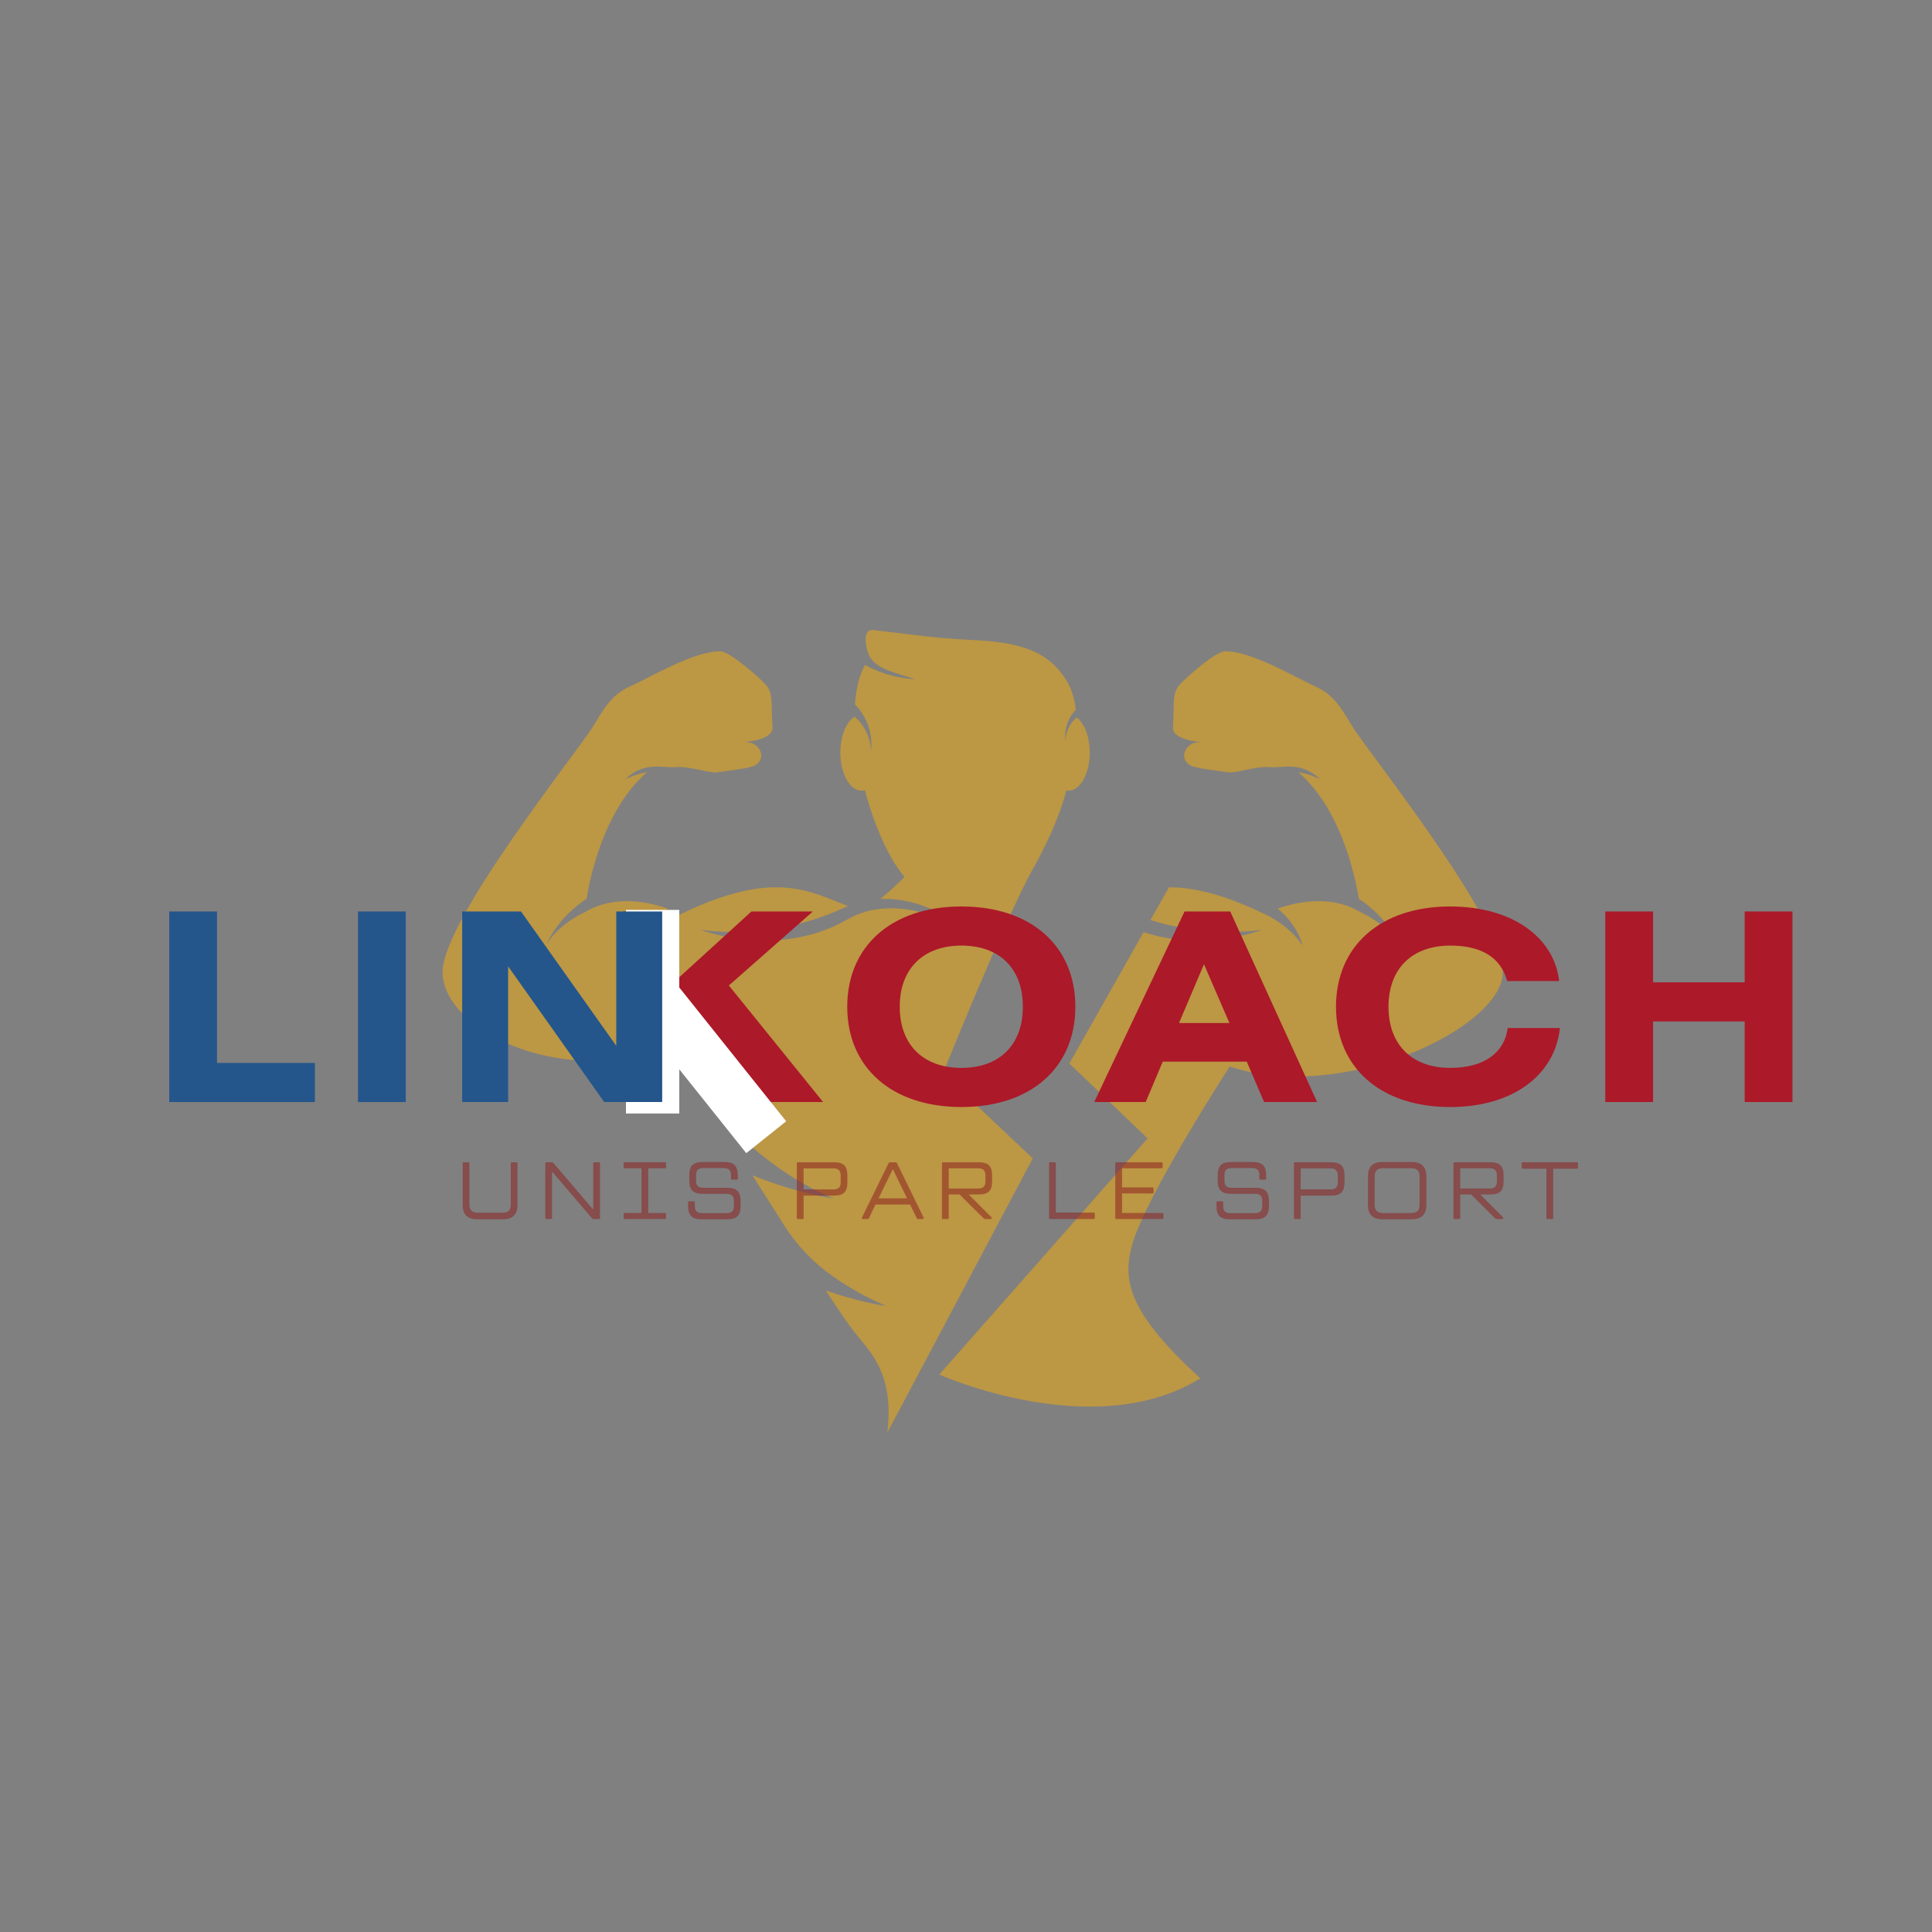 <svg xmlns="http://www.w3.org/2000/svg" xmlns:xlink="http://www.w3.org/1999/xlink" width="500" zoomAndPan="magnify" viewBox="0 0 375 375" height="500" preserveAspectRatio="xMidYMid meet" version="1.0"><rect x="0" y="0" width="375" height="375" fill="#808080" stroke="none"/><defs><filter x="0%" y="0%" width="100%" height="100%" id="b7818fb507"><feColorMatrix values="0 0 0 0 1 0 0 0 0 1 0 0 0 0 1 0 0 0 1 0" color-interpolation-filters="sRGB"/></filter><g/><mask id="ba1207216c"><g filter="url(#b7818fb507)"><rect x="-37.5" width="450" fill="#000000" y="-37.5" height="450" fill-opacity="0.51"/></g></mask><clipPath id="8cb5c82aea"><path d="M 0.68 0.16 L 127 0.16 L 127 156.16 L 0.68 156.16 Z M 0.68 0.16 " clip-rule="nonzero"/></clipPath><clipPath id="5edbee8313"><path d="M 97 4 L 206.84 4 L 206.84 152 L 97 152 Z M 97 4 " clip-rule="nonzero"/></clipPath><clipPath id="dbfa4d15ca"><rect x="0" width="207" y="0" height="157"/></clipPath><clipPath id="14564e02de"><path d="M 121.5 176.605 L 131.848 176.605 L 131.848 216.145 L 121.5 216.145 Z M 121.5 176.605 " clip-rule="nonzero"/></clipPath><clipPath id="a3087e3a67"><path d="M 120 186 L 153 186 L 153 224 L 120 224 Z M 120 186 " clip-rule="nonzero"/></clipPath><clipPath id="643fd37fec"><path d="M 120.176 192.938 L 127.918 186.75 L 152.621 217.672 L 144.875 223.859 Z M 120.176 192.938 " clip-rule="nonzero"/></clipPath><clipPath id="8d8554bf81"><path d="M 120.176 192.938 L 127.918 186.75 L 152.598 217.645 L 144.852 223.832 Z M 120.176 192.938 " clip-rule="nonzero"/></clipPath><mask id="9cac379e56"><g filter="url(#b7818fb507)"><rect x="-37.5" width="450" fill="#000000" y="-37.5" height="450" fill-opacity="0.54"/></g></mask><clipPath id="6359d5f583"><rect x="0" width="222" y="0" height="23"/></clipPath></defs><g mask="url(#ba1207216c)"><g transform="matrix(1, 0, 0, 1, 85, 122)"><g clip-path="url(#dbfa4d15ca)"><g clip-path="url(#8cb5c82aea)"><path fill="#f6ac09" d="M 115.457 102.84 L 98.016 86.371 C 98.016 86.371 110.168 56.16 115.457 46.703 C 117.715 42.66 120.418 37.328 121.973 31.434 C 122.113 31.457 122.254 31.473 122.398 31.473 C 124.676 31.473 126.523 28.16 126.523 24.078 C 126.523 21.008 125.48 18.379 123.996 17.258 C 123.996 17.258 121.93 18.777 121.797 21.762 C 121.797 21.762 121.227 18.516 123.824 15.73 C 123.383 12.461 122.59 10.543 120.633 8.18 C 117.168 3.992 111.859 2.594 103.801 2.227 C 96.246 1.879 90.801 0.984 84.402 0.289 C 82.203 0.047 83.145 4.277 83.734 5.301 C 84.926 7.363 86.613 8.047 92.633 9.816 C 92.633 9.816 87.812 9.812 82.891 7.047 C 81.773 9.059 81.156 11.707 80.945 14.715 C 84.891 18.785 84.047 23.621 84.047 23.621 C 83.848 19.305 80.863 17.102 80.863 17.102 C 79.258 18.117 78.109 20.855 78.109 24.078 C 78.109 28.16 79.953 31.473 82.23 31.473 C 82.445 31.473 82.66 31.438 82.871 31.383 C 84.648 38.145 87.441 44.48 90.555 48.234 C 88.902 49.824 87.328 51.348 85.863 52.488 C 95.117 52.062 102.316 58.461 102.316 58.461 C 102.316 58.461 89.512 50.676 79.594 56.402 C 65.855 64.336 50.953 58.461 50.953 58.461 C 50.953 58.461 64.418 60.883 78.68 54.262 C 78.984 54.117 79.289 53.988 79.594 53.867 C 72.121 50.988 65.191 46.668 47.148 55.422 C 47.148 55.422 42.469 57.391 39.793 61.535 C 39.793 61.535 40.523 57.758 44.605 54.359 C 41.027 53.09 34.285 51.555 28.484 55.078 C 28.484 55.078 23.805 57.047 21.125 61.195 C 21.125 61.195 23.16 56.152 28.844 52.484 C 29.699 47.355 32.359 35.812 39.664 28.727 C 40.004 28.398 40.316 28.109 40.613 27.855 C 38.262 28.297 36.367 29.227 36.367 29.227 C 40.172 25.699 43.582 27.117 46.07 26.906 C 49.012 26.652 52.539 28.152 54.34 27.891 C 56.75 27.539 60.543 27.121 61.477 26.602 C 64.074 25.152 62.297 22.184 60.254 22.09 C 57.598 21.969 65.152 22.172 64.941 19.117 C 64.617 14.387 65.152 12.887 63.758 11.027 C 63.133 10.195 56.758 4.406 54.809 4.41 C 49.52 4.426 41.453 9.363 37.117 11.316 C 33.457 12.965 31.77 16.293 30.156 18.93 C 27.07 23.961 0.633 56.875 0.902 66.848 C 1.199 77.684 22.633 88.855 44.363 81.609 C 44.363 81.609 49.523 79.215 52.406 77.078 C 52.406 77.078 49.301 80.676 45.48 83.055 C 46.703 84.609 48.164 86.633 49.781 88.977 C 54.945 95.449 64.461 105.566 76.738 110.586 C 76.738 110.586 70.156 109.766 61.035 106.125 C 63.09 109.348 65.16 112.613 67.156 115.766 C 69.609 119.637 72.781 123.012 76.531 125.648 C 79.742 127.91 83.262 129.941 87.043 131.488 C 87.043 131.488 82.305 130.895 75.293 128.492 C 77.422 131.758 79.211 134.41 80.461 136.066 C 83.543 140.164 88.609 143.996 87.242 156.059 L 115.457 102.84 " fill-opacity="1" fill-rule="nonzero"/></g><g clip-path="url(#5edbee8313)"><path fill="#f6ac09" d="M 177.449 18.93 C 175.832 16.293 174.148 12.965 170.484 11.316 C 166.152 9.363 158.086 4.426 152.797 4.41 C 150.848 4.406 144.473 10.195 143.844 11.027 C 142.453 12.887 142.984 14.387 142.664 19.117 C 142.453 22.172 150.008 21.969 147.352 22.09 C 145.309 22.184 143.531 25.152 146.125 26.602 C 147.062 27.121 150.855 27.539 153.266 27.891 C 155.062 28.152 158.59 26.652 161.535 26.906 C 164.02 27.117 167.434 25.699 171.238 29.227 C 171.238 29.227 169.34 28.297 166.992 27.855 C 167.285 28.109 167.598 28.398 167.938 28.727 C 175.246 35.812 177.902 47.355 178.762 52.484 C 184.445 56.152 186.477 61.195 186.477 61.195 C 183.801 57.047 179.121 55.078 179.121 55.078 C 173.32 51.555 166.578 53.09 163 54.359 C 167.082 57.758 167.812 61.535 167.812 61.535 C 165.137 57.391 160.457 55.422 160.457 55.422 C 152.395 51.512 146.555 50.211 141.891 50.223 L 138.293 56.586 C 150.09 60.238 159.961 58.461 159.961 58.461 C 159.961 58.461 148.852 62.84 136.969 58.93 L 122.559 84.43 L 137.742 98.965 L 97.312 144.801 C 97.312 144.801 127.379 158.297 147.988 145.539 C 134.152 132.879 132.785 126.637 134.742 119.633 C 137.398 110.133 153.68 85.012 153.68 85.012 C 175.41 92.254 206.406 77.684 206.699 66.848 C 206.969 56.875 180.535 23.961 177.449 18.93 " fill-opacity="1" fill-rule="nonzero"/></g></g></g></g><g fill="#ac1929" fill-opacity="1"><g transform="translate(116.862, 213.904)"><g><path d="M 13.398 -36.988 L 4.125 -36.988 L 4.125 0 L 13.398 0 L 13.398 -12.789 L 18.086 -16.965 L 31.539 0 L 42.898 0 L 24.609 -22.621 L 40.914 -36.988 L 28.988 -36.988 L 13.398 -22.773 Z M 13.398 -36.988 "/></g></g></g><g fill="#ac1929" fill-opacity="1"><g transform="translate(162.309, 213.904)"><g><path d="M 24.305 -37.957 C 10.699 -37.957 2.141 -30.215 2.141 -18.496 C 2.141 -6.777 10.699 0.969 24.305 0.969 C 37.906 0.969 46.414 -6.777 46.414 -18.496 C 46.414 -30.215 37.906 -37.957 24.305 -37.957 Z M 24.305 -30.367 C 31.691 -30.367 36.227 -25.934 36.227 -18.496 C 36.227 -11.105 31.691 -6.625 24.305 -6.625 C 16.914 -6.625 12.328 -11.105 12.328 -18.496 C 12.328 -25.883 16.914 -30.367 24.305 -30.367 Z M 24.305 -30.367 "/></g></g></g><g fill="#ac1929" fill-opacity="1"><g transform="translate(213.412, 213.904)"><g><path d="M -1.02 0 L 8.969 0 L 12.277 -7.848 L 28.582 -7.848 L 31.945 0 L 42.238 0 L 25.371 -36.988 L 16.508 -36.988 Z M 15.438 -15.336 L 20.277 -26.75 L 25.219 -15.336 Z M 15.438 -15.336 "/></g></g></g><g fill="#ac1929" fill-opacity="1"><g transform="translate(257.177, 213.904)"><g><path d="M 45.445 -23.488 C 44.531 -31.844 36.48 -37.957 24.305 -37.957 C 10.699 -37.957 2.141 -30.215 2.141 -18.496 C 2.141 -6.777 10.699 0.969 24.305 0.969 C 36.48 0.969 44.633 -5.246 45.602 -14.367 L 35.461 -14.367 C 34.848 -9.527 30.824 -6.625 24.305 -6.625 C 16.914 -6.625 12.328 -11.105 12.328 -18.496 C 12.328 -25.883 16.914 -30.367 24.305 -30.367 C 30.418 -30.367 34.137 -28.023 35.359 -23.488 Z M 45.445 -23.488 "/></g></g></g><g fill="#ac1929" fill-opacity="1"><g transform="translate(307.464, 213.904)"><g><path d="M 13.398 -36.988 L 4.125 -36.988 L 4.125 0 L 13.398 0 L 13.398 -15.641 L 31.18 -15.641 L 31.18 0 L 40.453 0 L 40.453 -36.988 L 31.18 -36.988 L 31.18 -23.234 L 13.398 -23.234 Z M 13.398 -36.988 "/></g></g></g><g clip-path="url(#14564e02de)"><path fill="#ffffff" d="M 121.5 176.605 L 131.848 176.605 L 131.848 216.133 L 121.5 216.133 Z M 121.5 176.605 " fill-opacity="1" fill-rule="nonzero"/></g><g clip-path="url(#a3087e3a67)"><g clip-path="url(#643fd37fec)"><g clip-path="url(#8d8554bf81)"><path fill="#ffffff" d="M 120.176 192.938 L 127.918 186.75 L 152.598 217.641 L 144.852 223.828 Z M 120.176 192.938 " fill-opacity="1" fill-rule="nonzero"/></g></g></g><g fill="#24568b" fill-opacity="1"><g transform="translate(28.724, 213.904)"><g><path d="M 13.398 -36.988 L 4.125 -36.988 L 4.125 0 L 32.402 0 L 32.402 -7.59 L 13.398 -7.59 Z M 13.398 -36.988 "/></g></g></g><g fill="#24568b" fill-opacity="1"><g transform="translate(65.204, 213.904)"><g><path d="M 13.551 -36.988 L 4.281 -36.988 L 4.281 0 L 13.551 0 Z M 13.551 -36.988 "/></g></g></g><g fill="#24568b" fill-opacity="1"><g transform="translate(85.584, 213.904)"><g><path d="M 4.125 -36.988 L 4.125 0 L 13.043 0 L 13.043 -26.34 L 31.691 0 L 42.949 0 L 42.949 -36.988 L 34.035 -36.988 L 34.035 -10.902 L 15.539 -36.988 Z M 4.125 -36.988 "/></g></g></g><g mask="url(#9cac379e56)"><g transform="matrix(1, 0, 0, 1, 87, 220)"><g clip-path="url(#6359d5f583)"><g fill="#8c1f1f" fill-opacity="1"><g transform="translate(0.995, 16.612)"><g><path d="M 4.578 0.047 C 3.66 0.047 2.969 -0.188 2.5 -0.656 C 2.039 -1.125 1.812 -1.812 1.812 -2.719 L 1.812 -10.812 C 1.812 -10.945 1.879 -11.016 2.016 -11.016 L 2.906 -11.016 C 3.051 -11.016 3.125 -10.945 3.125 -10.812 L 3.125 -2.828 C 3.125 -2.273 3.254 -1.867 3.516 -1.609 C 3.785 -1.348 4.195 -1.219 4.75 -1.219 L 9.531 -1.219 C 10.094 -1.219 10.504 -1.348 10.766 -1.609 C 11.023 -1.867 11.156 -2.273 11.156 -2.828 L 11.156 -10.812 C 11.156 -10.945 11.223 -11.016 11.359 -11.016 L 12.234 -11.016 C 12.379 -11.016 12.453 -10.945 12.453 -10.812 L 12.453 -2.719 C 12.453 -1.812 12.219 -1.125 11.75 -0.656 C 11.289 -0.188 10.602 0.047 9.688 0.047 Z M 4.578 0.047 "/></g></g></g><g fill="#8c1f1f" fill-opacity="1"><g transform="translate(17.021, 16.612)"><g><path d="M 2.016 0 C 1.879 0 1.812 -0.066 1.812 -0.203 L 1.812 -10.812 C 1.812 -10.945 1.879 -11.016 2.016 -11.016 L 3.047 -11.016 C 3.129 -11.016 3.195 -11 3.25 -10.969 C 3.301 -10.945 3.363 -10.898 3.438 -10.828 L 11.047 -1.922 L 11.125 -1.922 L 11.125 -10.812 C 11.125 -10.945 11.195 -11.016 11.344 -11.016 L 12.219 -11.016 C 12.363 -11.016 12.438 -10.945 12.438 -10.812 L 12.438 -0.203 C 12.438 -0.066 12.363 0 12.219 0 L 11.234 0 C 11.148 0 11.078 -0.008 11.016 -0.031 C 10.961 -0.062 10.906 -0.113 10.844 -0.188 L 3.203 -9.141 L 3.125 -9.141 L 3.125 -0.203 C 3.125 -0.066 3.051 0 2.906 0 Z M 2.016 0 "/></g></g></g><g fill="#8c1f1f" fill-opacity="1"><g transform="translate(33.031, 16.612)"><g><path d="M 5.797 -9.844 L 5.797 -1.172 L 9.047 -1.172 C 9.18 -1.172 9.25 -1.098 9.25 -0.953 L 9.25 -0.203 C 9.25 -0.066 9.18 0 9.047 0 L 1.234 0 C 1.086 0 1.016 -0.066 1.016 -0.203 L 1.016 -0.953 C 1.016 -1.098 1.086 -1.172 1.234 -1.172 L 4.484 -1.172 L 4.484 -9.844 L 1.234 -9.844 C 1.086 -9.844 1.016 -9.914 1.016 -10.062 L 1.016 -10.812 C 1.016 -10.945 1.086 -11.016 1.234 -11.016 L 9.047 -11.016 C 9.18 -11.016 9.25 -10.945 9.25 -10.812 L 9.25 -10.062 C 9.25 -9.914 9.18 -9.844 9.047 -9.844 Z M 5.797 -9.844 "/></g></g></g><g fill="#8c1f1f" fill-opacity="1"><g transform="translate(45.062, 16.612)"><g><path d="M 4.031 0.047 C 3.145 0.047 2.5 -0.156 2.094 -0.562 C 1.695 -0.969 1.5 -1.613 1.5 -2.5 L 1.5 -3.203 C 1.5 -3.359 1.566 -3.438 1.703 -3.438 L 2.594 -3.438 C 2.738 -3.438 2.812 -3.359 2.812 -3.203 L 2.812 -2.5 C 2.812 -2.031 2.922 -1.688 3.141 -1.469 C 3.367 -1.25 3.719 -1.141 4.188 -1.141 L 8.984 -1.141 C 9.461 -1.141 9.816 -1.25 10.047 -1.469 C 10.273 -1.688 10.391 -2.031 10.391 -2.5 L 10.391 -3.516 C 10.391 -3.992 10.273 -4.344 10.047 -4.562 C 9.816 -4.781 9.461 -4.891 8.984 -4.891 L 4.266 -4.891 C 3.379 -4.891 2.734 -5.094 2.328 -5.5 C 1.93 -5.906 1.734 -6.547 1.734 -7.422 L 1.734 -8.531 C 1.734 -9.414 1.93 -10.055 2.328 -10.453 C 2.734 -10.859 3.379 -11.062 4.266 -11.062 L 8.594 -11.062 C 9.477 -11.062 10.125 -10.859 10.531 -10.453 C 10.938 -10.055 11.141 -9.414 11.141 -8.531 L 11.141 -7.844 C 11.141 -7.707 11.066 -7.641 10.922 -7.641 L 10.031 -7.641 C 9.895 -7.641 9.828 -7.707 9.828 -7.844 L 9.828 -8.516 C 9.828 -8.992 9.711 -9.344 9.484 -9.562 C 9.266 -9.781 8.914 -9.891 8.438 -9.891 L 4.422 -9.891 C 3.953 -9.891 3.602 -9.781 3.375 -9.562 C 3.156 -9.344 3.047 -8.992 3.047 -8.516 L 3.047 -7.438 C 3.047 -6.957 3.156 -6.609 3.375 -6.391 C 3.602 -6.172 3.953 -6.062 4.422 -6.062 L 9.141 -6.062 C 10.035 -6.062 10.68 -5.859 11.078 -5.453 C 11.484 -5.055 11.688 -4.414 11.688 -3.531 L 11.688 -2.5 C 11.688 -1.613 11.484 -0.969 11.078 -0.562 C 10.68 -0.156 10.035 0.047 9.141 0.047 Z M 4.031 0.047 "/></g></g></g><g fill="#8c1f1f" fill-opacity="1"><g transform="translate(59.782, 16.612)"><g/></g></g><g fill="#8c1f1f" fill-opacity="1"><g transform="translate(65.853, 16.612)"><g><path d="M 9.094 -11.016 C 9.988 -11.016 10.633 -10.812 11.031 -10.406 C 11.426 -10.008 11.625 -9.367 11.625 -8.484 L 11.625 -7.078 C 11.625 -6.191 11.426 -5.547 11.031 -5.141 C 10.633 -4.742 9.988 -4.547 9.094 -4.547 L 3.125 -4.547 L 3.125 -0.203 C 3.125 -0.066 3.051 0 2.906 0 L 2.016 0 C 1.879 0 1.812 -0.066 1.812 -0.203 L 1.812 -10.812 C 1.812 -10.945 1.879 -11.016 2.016 -11.016 Z M 10.328 -8.438 C 10.328 -8.914 10.211 -9.266 9.984 -9.484 C 9.766 -9.711 9.414 -9.828 8.938 -9.828 L 3.125 -9.828 L 3.125 -5.75 L 8.938 -5.75 C 9.414 -5.75 9.766 -5.859 9.984 -6.078 C 10.211 -6.297 10.328 -6.645 10.328 -7.125 Z M 10.328 -8.438 "/></g></g></g><g fill="#8c1f1f" fill-opacity="1"><g transform="translate(80.337, 16.612)"><g><path d="M 11.922 -0.312 L 11.953 -0.188 C 11.953 -0.062 11.867 0 11.703 0 L 10.891 0 C 10.805 0 10.738 -0.016 10.688 -0.047 C 10.645 -0.078 10.609 -0.133 10.578 -0.219 L 9.312 -2.812 L 2.594 -2.812 L 1.344 -0.219 C 1.281 -0.07 1.164 0 1 0 L 0.172 0 C 0.023 0 -0.047 -0.062 -0.047 -0.188 C -0.047 -0.219 -0.035 -0.266 -0.016 -0.328 L 5.125 -10.812 C 5.164 -10.883 5.207 -10.938 5.25 -10.969 C 5.289 -11 5.352 -11.016 5.438 -11.016 L 6.438 -11.016 C 6.52 -11.016 6.586 -11 6.641 -10.969 C 6.691 -10.938 6.738 -10.883 6.781 -10.812 Z M 6 -9.609 L 5.922 -9.609 L 4.578 -6.875 L 3.188 -4.016 L 8.719 -4.016 L 7.328 -6.875 Z M 6 -9.609 "/></g></g></g><g fill="#8c1f1f" fill-opacity="1"><g transform="translate(94.02, 16.612)"><g><path d="M 7.078 -4.766 L 7.078 -4.688 L 11.375 -0.391 C 11.445 -0.316 11.484 -0.242 11.484 -0.172 C 11.484 -0.117 11.461 -0.078 11.422 -0.047 C 11.379 -0.016 11.32 0 11.25 0 L 10.266 0 C 10.109 0 9.973 -0.055 9.859 -0.172 L 5.234 -4.766 L 3.125 -4.766 L 3.125 -0.203 C 3.125 -0.066 3.051 0 2.906 0 L 2.016 0 C 1.879 0 1.812 -0.066 1.812 -0.203 L 1.812 -10.812 C 1.812 -10.945 1.879 -11.016 2.016 -11.016 L 9.016 -11.016 C 9.91 -11.016 10.555 -10.812 10.953 -10.406 C 11.348 -10.008 11.547 -9.367 11.547 -8.484 L 11.547 -7.297 C 11.547 -6.41 11.348 -5.766 10.953 -5.359 C 10.555 -4.961 9.91 -4.766 9.016 -4.766 Z M 3.125 -9.844 L 3.125 -5.922 L 8.859 -5.922 C 9.336 -5.922 9.688 -6.031 9.906 -6.25 C 10.133 -6.477 10.25 -6.832 10.25 -7.312 L 10.25 -8.484 C 10.25 -8.953 10.133 -9.297 9.906 -9.516 C 9.688 -9.734 9.336 -9.844 8.859 -9.844 Z M 3.125 -9.844 "/></g></g></g><g fill="#8c1f1f" fill-opacity="1"><g transform="translate(108.74, 16.612)"><g/></g></g><g fill="#8c1f1f" fill-opacity="1"><g transform="translate(114.811, 16.612)"><g><path d="M 2.016 0 C 1.879 0 1.812 -0.066 1.812 -0.203 L 1.812 -10.812 C 1.812 -10.945 1.879 -11.016 2.016 -11.016 L 2.906 -11.016 C 3.051 -11.016 3.125 -10.945 3.125 -10.812 L 3.125 -1.25 L 10.484 -1.25 C 10.617 -1.25 10.688 -1.176 10.688 -1.031 L 10.688 -0.203 C 10.688 -0.066 10.617 0 10.484 0 Z M 2.016 0 "/></g></g></g><g fill="#8c1f1f" fill-opacity="1"><g transform="translate(127.659, 16.612)"><g><path d="M 10.953 -1.172 C 11.086 -1.172 11.156 -1.098 11.156 -0.953 L 11.156 -0.203 C 11.156 -0.066 11.086 0 10.953 0 L 2.016 0 C 1.879 0 1.812 -0.066 1.812 -0.203 L 1.812 -10.812 C 1.812 -10.945 1.879 -11.016 2.016 -11.016 L 10.797 -11.016 C 10.93 -11.016 11 -10.945 11 -10.812 L 11 -10.062 C 11 -9.914 10.93 -9.844 10.797 -9.844 L 3.125 -9.844 L 3.125 -6.141 L 9.031 -6.141 C 9.176 -6.141 9.25 -6.07 9.25 -5.938 L 9.25 -5.172 C 9.25 -5.035 9.176 -4.969 9.031 -4.969 L 3.125 -4.969 L 3.125 -1.172 Z M 10.953 -1.172 "/></g></g></g><g fill="#8c1f1f" fill-opacity="1"><g transform="translate(141.546, 16.612)"><g/></g></g><g fill="#8c1f1f" fill-opacity="1"><g transform="translate(147.617, 16.612)"><g><path d="M 4.031 0.047 C 3.145 0.047 2.5 -0.156 2.094 -0.562 C 1.695 -0.969 1.5 -1.613 1.5 -2.5 L 1.5 -3.203 C 1.5 -3.359 1.566 -3.438 1.703 -3.438 L 2.594 -3.438 C 2.738 -3.438 2.812 -3.359 2.812 -3.203 L 2.812 -2.5 C 2.812 -2.031 2.922 -1.688 3.141 -1.469 C 3.367 -1.25 3.719 -1.141 4.188 -1.141 L 8.984 -1.141 C 9.461 -1.141 9.816 -1.25 10.047 -1.469 C 10.273 -1.688 10.391 -2.031 10.391 -2.5 L 10.391 -3.516 C 10.391 -3.992 10.273 -4.344 10.047 -4.562 C 9.816 -4.781 9.461 -4.891 8.984 -4.891 L 4.266 -4.891 C 3.379 -4.891 2.734 -5.094 2.328 -5.5 C 1.93 -5.906 1.734 -6.547 1.734 -7.422 L 1.734 -8.531 C 1.734 -9.414 1.93 -10.055 2.328 -10.453 C 2.734 -10.859 3.379 -11.062 4.266 -11.062 L 8.594 -11.062 C 9.477 -11.062 10.125 -10.859 10.531 -10.453 C 10.938 -10.055 11.141 -9.414 11.141 -8.531 L 11.141 -7.844 C 11.141 -7.707 11.066 -7.641 10.922 -7.641 L 10.031 -7.641 C 9.895 -7.641 9.828 -7.707 9.828 -7.844 L 9.828 -8.516 C 9.828 -8.992 9.711 -9.344 9.484 -9.562 C 9.266 -9.781 8.914 -9.891 8.438 -9.891 L 4.422 -9.891 C 3.953 -9.891 3.602 -9.781 3.375 -9.562 C 3.156 -9.344 3.047 -8.992 3.047 -8.516 L 3.047 -7.438 C 3.047 -6.957 3.156 -6.609 3.375 -6.391 C 3.602 -6.172 3.953 -6.062 4.422 -6.062 L 9.141 -6.062 C 10.035 -6.062 10.68 -5.859 11.078 -5.453 C 11.484 -5.055 11.688 -4.414 11.688 -3.531 L 11.688 -2.5 C 11.688 -1.613 11.484 -0.969 11.078 -0.562 C 10.68 -0.156 10.035 0.047 9.141 0.047 Z M 4.031 0.047 "/></g></g></g><g fill="#8c1f1f" fill-opacity="1"><g transform="translate(162.337, 16.612)"><g><path d="M 9.094 -11.016 C 9.988 -11.016 10.633 -10.812 11.031 -10.406 C 11.426 -10.008 11.625 -9.367 11.625 -8.484 L 11.625 -7.078 C 11.625 -6.191 11.426 -5.547 11.031 -5.141 C 10.633 -4.742 9.988 -4.547 9.094 -4.547 L 3.125 -4.547 L 3.125 -0.203 C 3.125 -0.066 3.051 0 2.906 0 L 2.016 0 C 1.879 0 1.812 -0.066 1.812 -0.203 L 1.812 -10.812 C 1.812 -10.945 1.879 -11.016 2.016 -11.016 Z M 10.328 -8.438 C 10.328 -8.914 10.211 -9.266 9.984 -9.484 C 9.766 -9.711 9.414 -9.828 8.938 -9.828 L 3.125 -9.828 L 3.125 -5.75 L 8.938 -5.75 C 9.414 -5.75 9.766 -5.859 9.984 -6.078 C 10.211 -6.297 10.328 -6.645 10.328 -7.125 Z M 10.328 -8.438 "/></g></g></g><g fill="#8c1f1f" fill-opacity="1"><g transform="translate(176.821, 16.612)"><g><path d="M 4.453 0.047 C 3.535 0.047 2.848 -0.188 2.391 -0.656 C 1.93 -1.125 1.703 -1.812 1.703 -2.719 L 1.703 -8.297 C 1.703 -9.203 1.93 -9.891 2.391 -10.359 C 2.848 -10.828 3.535 -11.062 4.453 -11.062 L 10.266 -11.062 C 11.18 -11.062 11.867 -10.828 12.328 -10.359 C 12.797 -9.891 13.031 -9.203 13.031 -8.297 L 13.031 -2.719 C 13.031 -1.812 12.797 -1.125 12.328 -0.656 C 11.867 -0.188 11.18 0.047 10.266 0.047 Z M 10.094 -1.156 C 10.656 -1.156 11.066 -1.285 11.328 -1.547 C 11.586 -1.805 11.719 -2.211 11.719 -2.766 L 11.719 -8.25 C 11.719 -8.801 11.586 -9.207 11.328 -9.469 C 11.066 -9.727 10.656 -9.859 10.094 -9.859 L 4.625 -9.859 C 4.07 -9.859 3.66 -9.727 3.391 -9.469 C 3.129 -9.207 3 -8.801 3 -8.25 L 3 -2.766 C 3 -2.211 3.129 -1.805 3.391 -1.547 C 3.66 -1.285 4.07 -1.156 4.625 -1.156 Z M 10.094 -1.156 "/></g></g></g><g fill="#8c1f1f" fill-opacity="1"><g transform="translate(193.303, 16.612)"><g><path d="M 7.078 -4.766 L 7.078 -4.688 L 11.375 -0.391 C 11.445 -0.316 11.484 -0.242 11.484 -0.172 C 11.484 -0.117 11.461 -0.078 11.422 -0.047 C 11.379 -0.016 11.32 0 11.25 0 L 10.266 0 C 10.109 0 9.973 -0.055 9.859 -0.172 L 5.234 -4.766 L 3.125 -4.766 L 3.125 -0.203 C 3.125 -0.066 3.051 0 2.906 0 L 2.016 0 C 1.879 0 1.812 -0.066 1.812 -0.203 L 1.812 -10.812 C 1.812 -10.945 1.879 -11.016 2.016 -11.016 L 9.016 -11.016 C 9.91 -11.016 10.555 -10.812 10.953 -10.406 C 11.348 -10.008 11.547 -9.367 11.547 -8.484 L 11.547 -7.297 C 11.547 -6.41 11.348 -5.766 10.953 -5.359 C 10.555 -4.961 9.91 -4.766 9.016 -4.766 Z M 3.125 -9.844 L 3.125 -5.922 L 8.859 -5.922 C 9.336 -5.922 9.688 -6.031 9.906 -6.25 C 10.133 -6.477 10.25 -6.832 10.25 -7.312 L 10.25 -8.484 C 10.25 -8.953 10.133 -9.297 9.906 -9.516 C 9.688 -9.734 9.336 -9.844 8.859 -9.844 Z M 3.125 -9.844 "/></g></g></g><g fill="#8c1f1f" fill-opacity="1"><g transform="translate(208.023, 16.612)"><g><path d="M 11.062 -11.016 C 11.195 -11.016 11.266 -10.945 11.266 -10.812 L 11.266 -9.969 C 11.266 -9.832 11.195 -9.766 11.062 -9.766 L 6.453 -9.766 L 6.453 -0.203 C 6.453 -0.066 6.383 0 6.25 0 L 5.359 0 C 5.211 0 5.141 -0.066 5.141 -0.203 L 5.141 -9.766 L 0.547 -9.766 C 0.41 -9.766 0.344 -9.832 0.344 -9.969 L 0.344 -10.812 C 0.344 -10.945 0.41 -11.016 0.547 -11.016 Z M 11.062 -11.016 "/></g></g></g></g></g></g></svg>